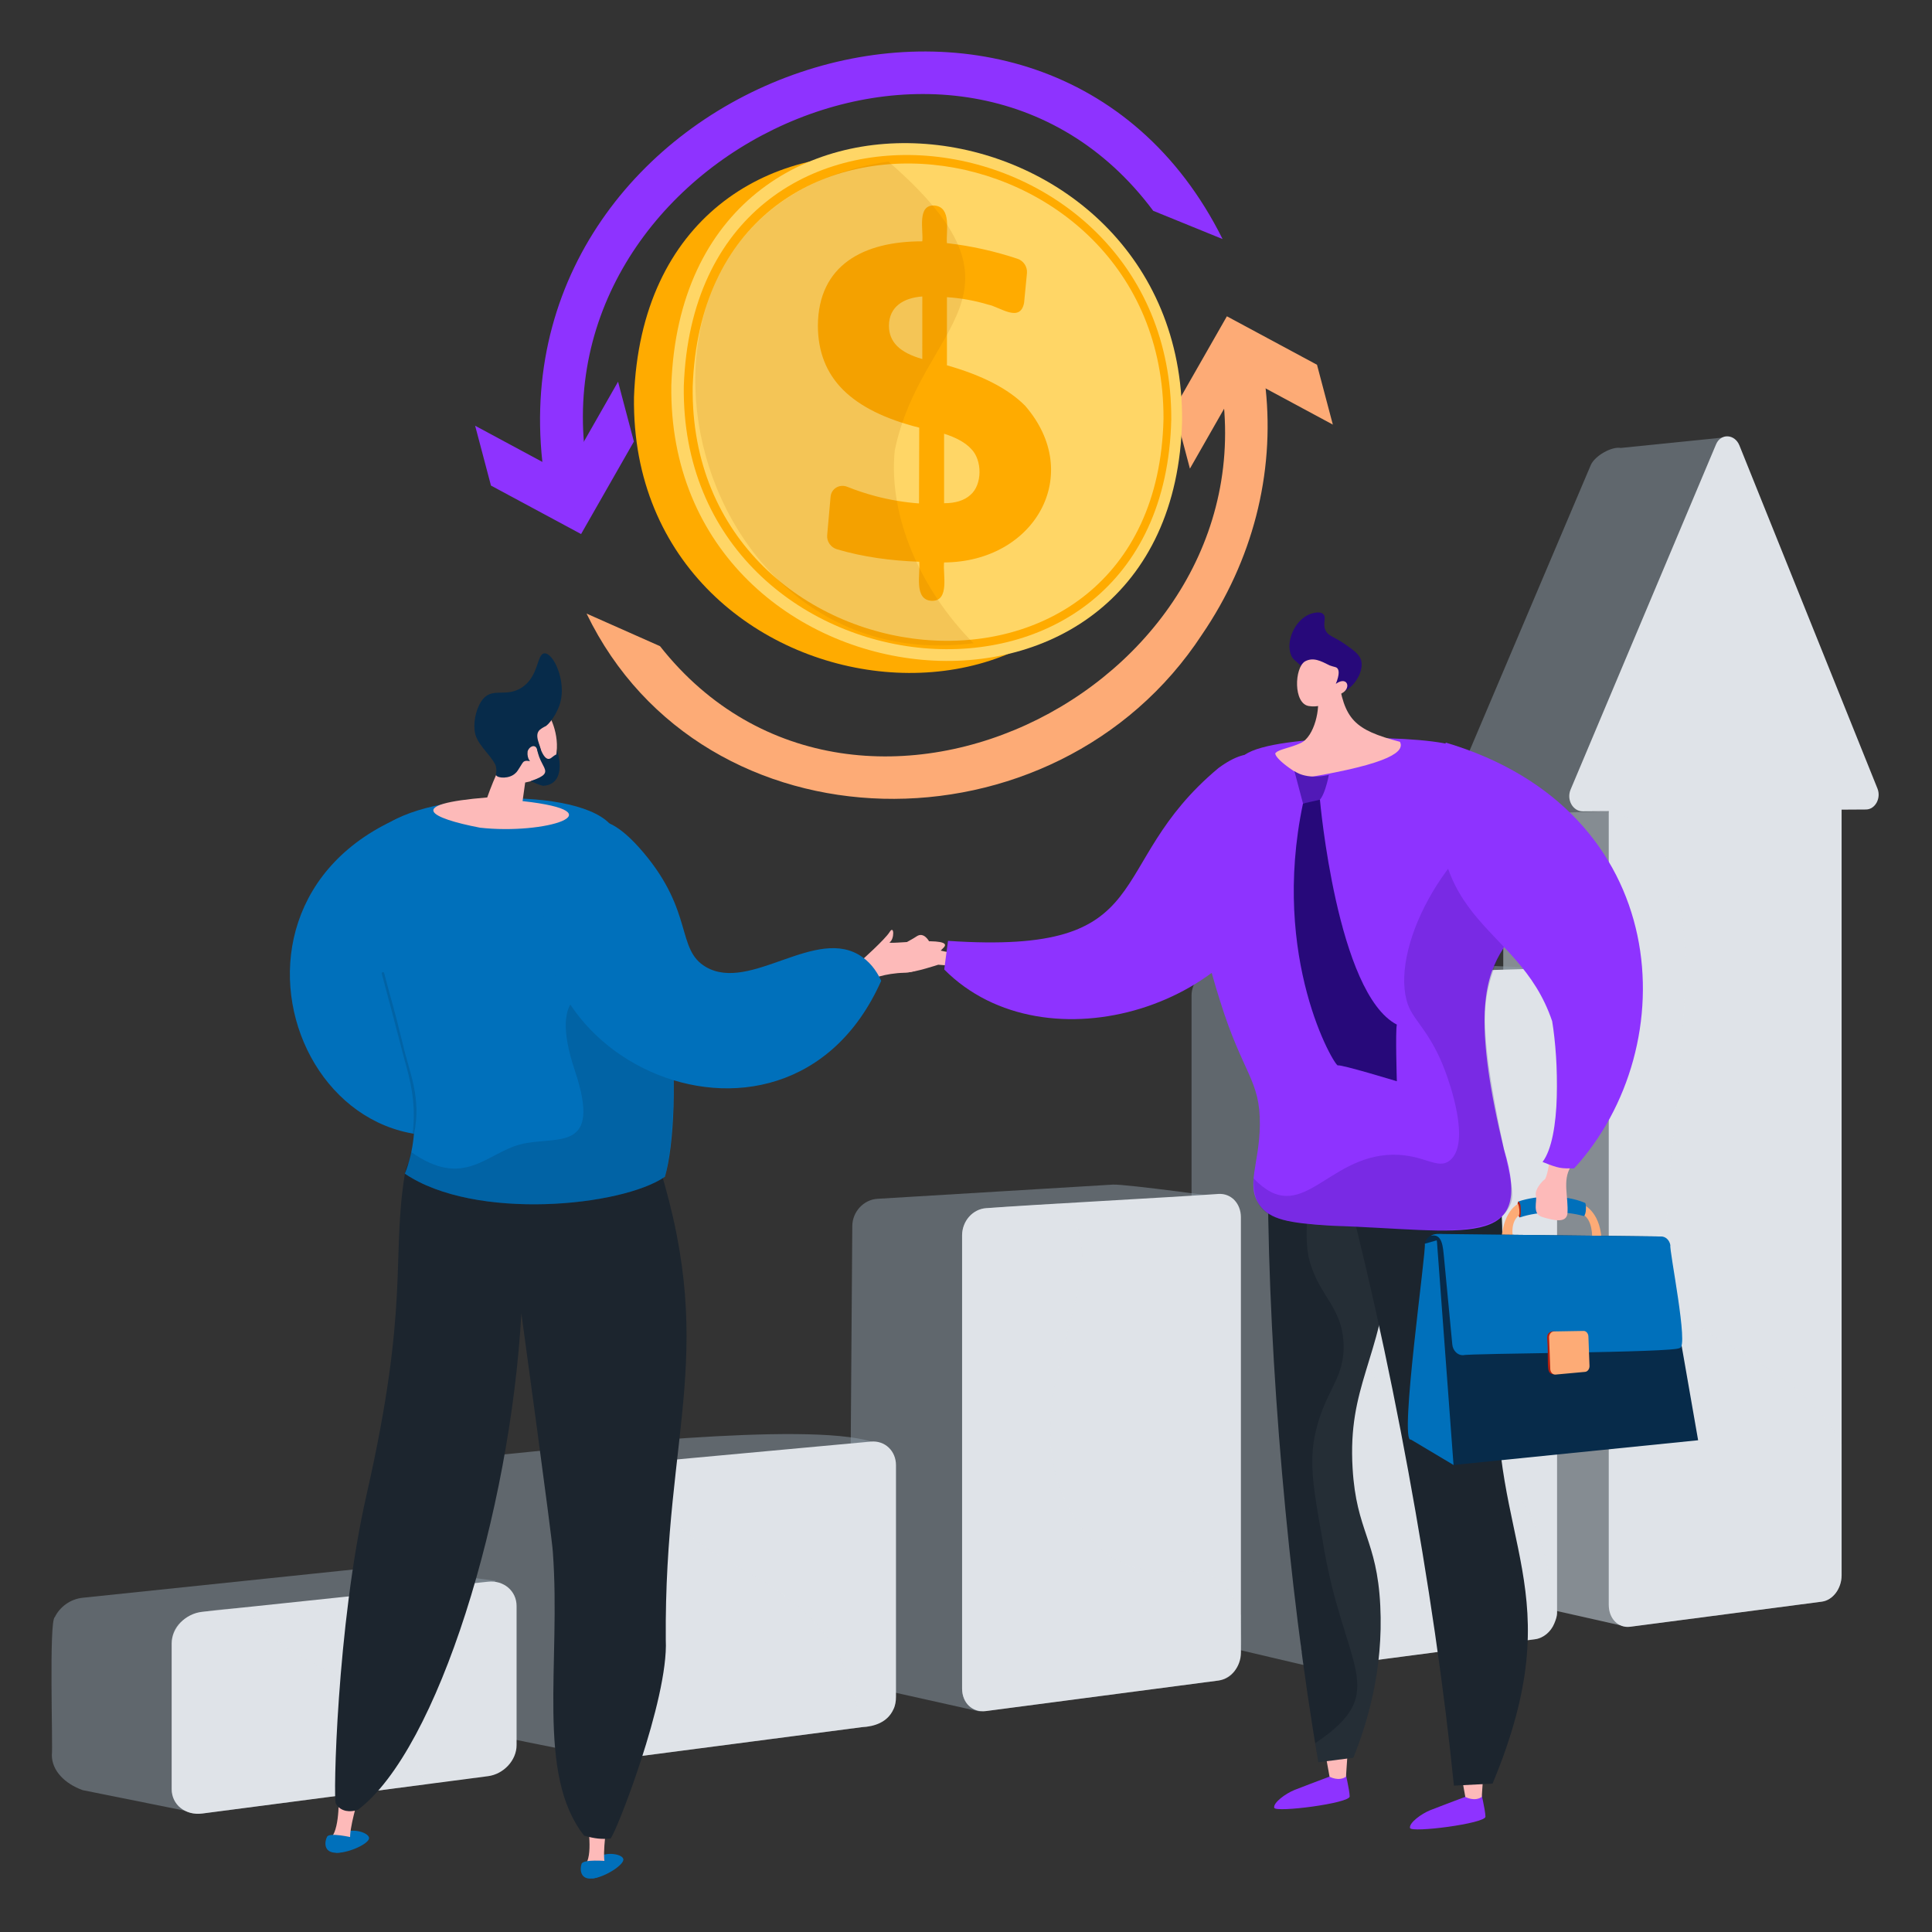 <svg width="342" height="342" viewBox="0 0 342 342" fill="none" xmlns="http://www.w3.org/2000/svg">
<rect x="0" y="0" width="342" height="342" fill="#333333" stroke="none"/>
<path opacity="0.48" d="M314.164 134.893L305.74 77.376L286.911 79.293C285.322 78.994 282.302 80.666 281.586 82.351L256.86 140.627C256.095 142.434 257.269 144.509 259.049 144.497L266.109 144.197V280.031C266.109 282.451 267.847 284.189 269.985 283.913L286.91 287.719C288.934 287.454 307.888 277.127 307.888 274.792V138.628L312.168 138.605C313.792 138.596 314.858 136.609 314.164 134.893Z" fill="#919EAB"/>
<g style="mix-blend-mode:multiply" opacity="0.3">
<path d="M284.787 143.589L266.111 144.202V280.036C266.111 282.456 267.849 284.194 269.986 283.918L286.911 287.724C287.744 287.611 291.459 285.794 295.531 283.531L284.787 143.589Z" fill="#DFE3E8"/>
</g>
<path d="M330.324 143.297L325.998 143.323V278.851C325.998 281.171 324.473 283.266 322.489 283.524L288.582 287.965C286.465 288.243 284.785 286.513 284.785 284.105V143.588L280.192 143.619C278.432 143.635 277.266 141.571 278.024 139.77L303.778 78.644C304.608 76.678 307.086 76.802 307.91 78.85L332.349 139.595C333.032 141.304 331.932 143.285 330.324 143.297Z" fill="#DFE3E8"/>
<path opacity="0.48" d="M232.643 295.181L214.961 291.03C212.735 291.317 210.926 289.599 210.926 287.192V176.233C210.926 173.827 212.735 171.821 214.961 171.755C227.138 171.418 261.496 170.021 272.595 171.575L256.642 281.448C256.642 283.763 232.643 295.181 232.643 295.181Z" fill="#919EAB"/>
<path d="M275.631 175.536V285.513C275.631 286.157 275.386 286.784 275.152 287.361C274.557 288.843 273.224 289.985 271.733 290.176L234.265 295.086C232.057 295.374 230.347 293.67 230.347 291.271V177.059C230.347 174.666 232.029 172.67 234.237 172.603C239.562 172.45 265.941 171.645 271.816 171.481C273.882 171.408 275.631 173.23 275.631 175.536Z" fill="#DFE3E8"/>
<path opacity="0.48" d="M173.394 302.961L154.747 298.8C152.296 299.117 150.31 297.326 150.31 294.801L150.873 217.052C150.873 214.526 152.87 212.36 155.31 212.212L196.966 209.699C199.251 209.561 218.414 212.23 218.414 212.23L200.546 288.491C200.543 290.918 175.704 302.658 173.394 302.961Z" fill="#919EAB"/>
<path d="M219.662 215.47V292.58C219.662 294.999 217.927 297.195 215.662 297.489L174.551 302.888C172.13 303.207 170.309 301.429 170.309 298.914V218.691C170.309 216.175 172.175 214.018 174.597 213.867C182.836 213.24 207.098 211.96 215.69 211.35C217.954 211.209 219.662 213.057 219.662 215.47Z" fill="#DFE3E8"/>
<path opacity="0.48" d="M105.763 310.894L88.315 307.381C85.606 307.731 83.402 305.862 83.402 303.205V262.805C83.402 260.148 85.606 257.795 88.315 257.548C101.293 256.301 142.527 251.58 154.27 255.192L138.867 296.238C138.867 298.786 108.317 310.561 105.763 310.894Z" fill="#919EAB"/>
<path d="M158.606 259.367V300.351C158.606 301.143 158.495 301.915 158.144 302.609C157.096 304.881 154.796 305.649 152.47 305.751L108.596 311.484C105.915 311.834 103.656 309.976 103.656 307.333V264.61C103.86 258.842 110.323 259.231 114.447 258.841C119.962 258.342 148.048 255.745 154.158 255.187C156.644 254.961 158.606 256.832 158.606 259.367Z" fill="#DFE3E8"/>
<path opacity="0.48" d="M65.697 277.501L14.642 282.832C12.462 283.057 10.582 284.448 9.706 286.259C8.634 286.788 9.39 309.429 9.178 310.676C9.178 313.481 11.523 315.773 14.642 316.89L32.683 320.518C35.517 320.147 70.74 307.473 70.74 304.792L79.2 294.497L87.76 279.832C87.76 279.832 68.487 277.209 65.697 277.501Z" fill="#919EAB"/>
<path d="M91.445 284.288V308.932C91.445 311.603 89.153 314.058 86.39 314.418C79.18 315.348 43.749 319.99 35.809 321.025C32.827 321.417 30.391 319.477 30.391 316.688V290.941C30.391 288.156 32.812 285.64 35.792 285.321C39.918 284.911 81.115 280.528 86.395 279.99C89.155 279.692 91.445 281.622 91.445 284.288Z" fill="#DFE3E8"/>
<g style="mix-blend-mode:multiply" opacity="0.3">
<path d="M326.002 255.672V278.841C326.002 281.161 324.478 283.256 322.493 283.514L288.586 287.954C286.47 288.232 284.789 286.502 284.789 284.095V143.821C314.003 148.533 284.398 227.375 299.629 233.719C303.66 238.011 319.388 242.838 326.002 255.672Z" fill="#DFE3E8"/>
</g>
<g style="mix-blend-mode:multiply" opacity="0.3">
<path d="M275.04 287.358C274.445 288.84 273.168 289.983 271.678 290.173L234.237 295.083C232.029 295.371 230.347 293.667 230.347 291.268V177.057C230.441 170.669 238.445 172.947 242.395 172.354C248.664 177.114 250.554 183.957 247.773 192.681C221.116 276.716 273.096 233.545 275.04 287.358Z" fill="#DFE3E8"/>
</g>
<g style="mix-blend-mode:multiply" opacity="0.3">
<path d="M219.662 285.992C219.489 289.694 220.93 296.763 215.662 297.488L174.551 302.887C172.13 303.206 170.309 301.429 170.309 298.913V218.69C170.309 216.174 172.175 214.017 174.597 213.866L187.33 213.081C201.176 223.429 175.057 249.159 191.678 270.773C203.132 285.669 214.574 270.45 219.662 285.992Z" fill="#DFE3E8"/>
</g>
<g style="mix-blend-mode:multiply" opacity="0.3">
<path d="M152.47 305.757L108.596 311.49C105.915 311.84 103.656 309.982 103.656 307.339V264.616C103.846 258.857 110.335 259.231 114.447 258.847C117.923 281.113 147.668 273.763 152.47 305.757Z" fill="#DFE3E8"/>
</g>
<g style="mix-blend-mode:multiply" opacity="0.3">
<path d="M75.336 315.853L35.795 321.023C32.814 321.415 30.394 319.475 30.394 316.686V290.939C30.49 284.405 39.08 285.135 43.555 284.502C49.122 295.37 68.687 295.37 75.336 315.853Z" fill="#DFE3E8"/>
</g>
<path d="M238.078 313.449C238.078 313.449 238.893 316.792 238.919 318.004C238.944 319.216 225.766 320.903 225.561 320.011C225.356 319.119 227.558 317.495 229.155 316.855C232.85 315.41 235.558 314.444 238.078 313.449Z" fill="#8E33FF"/>
<path d="M234.599 310.33L235.355 314.508C235.355 314.508 236.973 315.405 238.264 314.508L238.578 309.867L234.599 310.33Z" fill="#FDBAB9"/>
<path d="M262.112 317.028C262.112 317.028 262.928 320.371 262.953 321.583C262.979 322.794 249.801 324.486 249.599 323.589C249.397 322.691 251.596 321.072 253.193 320.433C256.888 318.989 259.592 318.022 262.112 317.028Z" fill="#8E33FF"/>
<path d="M258.634 313.911L259.389 318.089C259.389 318.089 261.007 318.987 262.299 318.089L262.612 313.449L258.634 313.911Z" fill="#FDBAB9"/>
<path d="M228.287 200.178L224.445 209.956C224.593 240.856 227.994 280.582 233.367 311.949L239.564 311.156C242.085 304.896 244.901 295.492 244.333 284.212C243.743 272.447 240.101 271.173 239.434 259.916C238.569 245.331 244.3 240.956 246.129 223.166C246.829 216.365 246.965 207.546 245.139 197.008L228.287 200.178Z" fill="#1C252E"/>
<path opacity="0.04" d="M245.141 197.005L236.039 198.72C231.299 208.86 230.561 219.075 231.881 223.46C233.748 229.663 237.526 231.393 237.829 237.749C238.13 244.031 234.604 245.96 232.872 253.541C231.674 258.79 232.469 263.462 234.112 272.593C237.717 295.452 246.598 299.344 232.822 308.57C233.003 309.7 233.182 310.833 233.368 311.949L239.564 311.157C242.085 304.896 244.902 295.494 244.334 284.213C243.744 272.447 240.101 271.174 239.434 259.917C238.569 245.332 244.3 240.956 246.13 223.167C246.832 216.364 246.967 207.543 245.141 197.005Z" fill="white"/>
<path d="M236.96 205.154C246.076 238.892 253.944 281.936 257.37 316.09L264.211 315.732C278.546 281.317 263.511 273.408 265.184 242.506C265.872 212.872 271.568 186.954 236.96 205.154Z" fill="#1C252E"/>
<path d="M170.748 168.914C170.748 168.914 165.737 168.479 165.013 167.658C164.289 166.837 163.819 166.793 163.711 166.04C163.602 165.288 161.492 165.65 162.37 167.283C163.247 168.917 161.267 168.06 160.879 168.021C159.991 167.93 156.577 167.829 156.676 168.042C156.775 168.255 155.147 170.398 157.563 171.512C159.682 172.484 159.062 172.055 160.439 172.121C161.817 172.187 166.082 170.775 166.082 170.775L169.735 171.056L170.748 168.914Z" fill="#FDBAB9"/>
<path d="M167.813 166.549L167.147 171.617C185.065 189.679 221.901 178.079 227.169 153.386C228.881 143.148 227.345 127.368 215.696 135.955C194.841 153.345 205.998 169.124 167.813 166.549Z" fill="#8E33FF"/>
<path d="M222.958 213.304C220.488 209.826 222.947 206.071 223.02 199.089C223.105 191.175 220.009 190.114 216.019 177.324C211.706 163.782 207.612 145.391 220.386 133.598C225.758 129.752 253.784 129.999 258.22 132.331C258.852 132.606 272.005 138.519 273.767 149.75C272.276 172.089 255.811 160.42 266.224 203.434C271.704 221.497 259.579 217.766 235.609 216.967C228.08 216.498 224.801 215.9 222.958 213.304Z" fill="#8E33FF"/>
<path opacity="0.2" d="M249.23 177.831C250.27 180.756 253.334 182.755 255.922 189.865C256.476 191.399 260.457 202.329 256.666 205.407C254.475 207.184 252.157 204.341 246.504 204.404C234.715 204.628 230.36 217.437 221.913 208.597C221.789 215.89 226.043 216.215 235.61 216.971C254.82 218.175 264.425 218.778 267.145 213.718C268.274 211.616 267.574 209.974 266.228 203.444C264.827 196.644 262.666 186.167 262.862 179.211C263.899 161.009 281.719 157.221 270.268 141.791C255.065 149.493 245.962 168.641 249.23 177.831Z" fill="#27097A"/>
<path d="M280.12 213.172C280.12 213.172 283.179 214.211 283.503 219.336C283.004 219.291 281.839 219.318 281.839 219.318C281.839 219.318 282.055 215.592 279.877 214.837C280.052 214.404 280.12 213.172 280.12 213.172Z" fill="#FDAB76"/>
<path d="M268.773 212.687L269.006 215.518C272.409 214.363 277.055 214.311 280.384 215.272C280.843 214.902 280.803 213.125 280.598 212.94C276.942 211.398 272.077 211.573 268.773 212.687Z" fill="#0070BB"/>
<path d="M268.627 213.499C268.607 212.81 268.782 212.299 269.088 213.122C269.235 213.289 269.248 215.149 269.15 215.188C268.923 216.25 268.578 214.21 268.627 213.499Z" fill="#B3200E"/>
<path d="M265.779 219.429C266.428 219.558 267.997 219.939 267.997 219.939C267.997 219.939 266.971 216.613 268.906 215.109C269.041 214.7 268.951 213.544 268.715 213.112C267.902 213.567 266.109 215.113 265.779 219.429Z" fill="#FDAB76"/>
<path d="M252.211 220.164C252.211 220.164 252.292 218.404 255.05 218.435C255.484 218.76 255.506 220.198 255.506 220.198L252.211 220.164Z" fill="#072B4A"/>
<path d="M249.753 254.826L257.302 259.329L261.834 242.319L254.349 219.552L252.211 220.166C252.594 220.737 247.602 255.679 249.753 254.826Z" fill="#0070BB"/>
<path d="M254.349 219.552L294.498 219.977L300.6 254.951L257.302 259.329L254.349 219.552Z" fill="#072B4A"/>
<path d="M255.05 218.433C254.523 218.372 253.416 218.47 252.819 219.062C254.996 218.144 255.058 221.048 255.19 222.488C255.397 224.632 256.665 237.954 256.665 237.954C256.759 239.076 257.596 239.923 258.585 239.898C259.604 239.532 295.651 238.274 296.547 237.472C298.138 237.312 295.068 221.356 295.294 220.419C295.138 219.532 294.473 218.89 293.701 218.881L255.05 218.433Z" fill="#072B4A"/>
<path d="M255.461 218.441C254.88 218.422 253.894 218.346 253.276 218.749C255.357 218.284 255.428 220.814 255.606 222.494C255.812 224.637 257.079 237.956 257.079 237.956C257.173 239.078 258.01 239.924 258.998 239.898C260.03 239.539 296.438 239.467 297.343 238.618C298.994 238.584 295.458 221.291 295.685 220.42C295.53 219.533 294.865 218.891 294.093 218.882L255.461 218.441Z" fill="#0070BB"/>
<path d="M280.24 242.079C272.386 244.145 274.426 244.188 273.87 236.772C273.836 235.897 274.557 235.588 275.253 235.677L279.985 236.289C280.435 236.281 280.813 236.033 280.834 236.582L281.026 241.773C281.047 242.322 280.689 242.037 280.24 242.079Z" fill="#B3200E"/>
<path d="M280.596 242.846L275.383 243.323C274.88 243.369 274.448 242.926 274.425 242.338L274.218 236.774C274.196 236.185 274.594 235.697 275.099 235.688L280.327 235.6C280.776 235.592 281.159 236.035 281.178 236.585L281.371 241.775C281.393 242.323 281.045 242.806 280.596 242.846Z" fill="#FDAB76"/>
<path d="M274.294 205.589C274.294 205.589 273.851 208.525 273.418 208.802C272.985 209.079 271.611 210.631 271.885 211.628C272.159 212.625 271.117 214.901 273.062 215.453C275.006 216.005 277.242 216.594 277.467 214.831C277.673 211.873 276.545 209.013 278.021 206.586L274.294 205.589Z" fill="#FDBAB9"/>
<path d="M255.921 131.452C249.784 164.263 268.591 162.479 274.765 180.782C275.897 187.68 276.389 201.28 273.061 205.689C276.056 206.899 276.376 206.832 278.64 206.832C298.405 185.28 296.337 143.466 255.921 131.452Z" fill="#8E33FF"/>
<path d="M247.825 131.318C239.735 129.177 237.912 127.406 236.843 119.556C236.843 119.556 232.531 120.714 233.163 122.967C233.794 125.22 232.719 130.385 230.244 131.539C228.511 132.347 226.362 132.671 225.899 133.21C225.28 133.393 226.572 135.172 231.014 137.698C246.587 135.12 248.608 132.952 247.825 131.318Z" fill="#FDBAB9"/>
<path d="M231.08 118.502C229.084 116.81 228.805 116.616 228.552 115.995C227.54 113.505 229.218 109.845 231.725 108.776C231.856 108.72 233.535 108.022 234.253 108.725C234.863 109.322 234.111 110.276 234.6 111.483C235.058 112.613 236.059 112.618 238.021 113.989C239.637 115.118 240.641 115.82 240.945 116.897C241.573 119.119 239.13 122.609 236.73 122.713C235.869 122.746 235.601 122.316 231.08 118.502Z" fill="#27097A"/>
<path d="M236.526 123.073C236.526 123.073 234.733 125.49 231.673 124.98C228.932 124.531 229.121 118.235 231.007 117.079C232.477 116.283 233.797 116.997 235.388 117.794C236.223 118.103 236.475 118.03 236.712 118.276C237.009 118.582 237.182 119.285 236.468 121.057C238.763 119.372 239.549 122.505 236.526 123.073Z" fill="#FDBAB9"/>
<path d="M235.234 137.175C235.234 137.175 234.365 141.866 233.007 141.957C232.219 142.008 231.433 142.1 230.653 142.232L229.134 136.495C229.134 136.495 231.114 138.127 235.234 137.175Z" fill="#5119B7"/>
<path d="M233.652 141.563C233.652 141.563 236.674 175.881 247.267 181.375C246.995 182.475 247.267 191.403 247.267 191.403C247.267 191.403 237.395 188.395 236.83 188.598C236.265 188.801 224.87 169.693 230.654 142.234L233.652 141.563Z" fill="#27097A"/>
<path d="M152.548 169.972C152.548 169.972 156.652 166.315 157.483 164.98C158.314 163.644 158.337 166.262 157.505 166.79C156.673 167.319 169.241 165.556 167.026 167.763C164.811 169.97 163.214 172.045 160.239 172.185C152.501 172.408 152.68 176.236 152.548 169.972Z" fill="#FDBAB9"/>
<path d="M71.318 144.495C30.915 161.337 57.981 221.434 97.078 193.92C98.945 191.768 99.93 189.381 100.482 187.376L98.375 181.705C95.799 178.564 92.293 177.815 90.42 177.349C85.804 176.199 82.323 178.278 79.675 176.027C78.212 174.781 77.921 172.988 77.662 171.386C76.774 165.931 79.821 162.573 80.043 159.208C81.032 153.104 79.636 145.228 71.318 144.495Z" fill="#0070BB"/>
<path d="M65.329 325.304C65.15 324.306 61.961 323.397 60.382 324.743C59.598 325.408 59.058 326.754 59.512 327.362C59.676 327.586 59.001 327.972 59.648 327.98C61.797 328.002 65.507 326.297 65.329 325.304Z" fill="#0070BB"/>
<path d="M61.987 325.67L58.707 325.201C60.227 323.351 59.946 317.459 59.946 317.459L63.433 318.245C63.357 318.69 61.795 323.624 61.987 325.67Z" fill="#FDBAB9"/>
<path d="M62.277 325.255C62.277 325.255 58.33 324.335 57.903 325.127C57.475 325.919 57.144 328.044 59.648 327.972C62.153 327.901 62.5 325.927 62.277 325.255Z" fill="#0070BB"/>
<path d="M110.33 329.047C110.015 328.084 106.731 327.64 105.354 329.188C104.669 329.957 104.321 331.367 104.855 331.905C105.048 332.101 104.433 332.578 105.076 332.497C107.205 332.219 110.644 330.005 110.33 329.047Z" fill="#0070BB"/>
<path d="M107.071 329.883H103.759C105.008 327.835 103.913 322.041 103.913 322.041L107.476 322.326C107.463 322.777 106.598 327.884 107.071 329.883Z" fill="#FDBAB9"/>
<path d="M115.655 203.194C127.635 239.001 117.541 252.515 117.857 290.313C118.37 300.783 108.892 324.927 108.056 325.46C106.462 325.591 105.373 325.498 103.407 324.949C94.814 314.101 99.327 294.38 97.861 274.71C97.78 272.541 92.29 232.488 92.29 232.488C90.338 267.652 77.537 309.642 63.382 320.354C63.205 320.428 61.573 321.027 60.239 320.137C59.894 319.917 59.618 319.602 59.442 319.231C58.977 318.863 59.58 287.902 64.885 264.602C72.585 230.782 69.232 222.867 71.671 207.764C73.784 194.689 115.655 203.194 115.655 203.194Z" fill="#1C252E"/>
<path d="M117.71 208.303C110.09 213.576 84.058 216.157 71.667 207.762C74.967 199.502 72.797 189.924 71.096 184.89C68.08 174.263 62.711 153.419 66.263 148.063C71.376 140.286 101.186 138.851 107.882 145.768C107.993 145.872 106.668 146.589 107.327 147.36C119.963 159.787 120.944 197.177 117.71 208.303Z" fill="#0070BB"/>
<path d="M107.303 329.435C107.303 329.435 103.265 329.082 102.953 329.927C102.64 330.772 102.604 332.919 105.076 332.496C107.547 332.074 107.616 330.067 107.303 329.435Z" fill="#0070BB"/>
<path d="M97.638 136.001C99.635 132.335 98.029 127.835 96.973 126.32L96.288 125.59C95.804 125.199 93.996 124.675 93.567 124.638C92.347 124.577 89.854 129.014 88.427 135.858C87.608 137.586 86.881 139.358 86.248 141.164C71.495 142.356 76.102 144.814 84.971 146.517C96.421 147.807 109.645 143.698 92.506 141.812L92.965 138.522C93.496 138.402 96.54 137.881 97.638 136.001Z" fill="#FDBAB9"/>
<path d="M99.193 124.322C98.638 126.41 97.073 128.379 96.483 128.604C96.467 128.594 95.577 129.04 95.334 129.445C94.534 130.64 96.196 132.748 95.641 133.229C95.238 133.579 93.977 132.628 93.718 132.952C93.468 133.257 94.448 134.298 94.161 134.661C93.939 134.938 93.299 134.456 92.719 134.815C92.395 135.04 91.713 136.516 91.245 136.865C90.208 137.9 88.067 137.802 87.806 137.202C87.783 136.683 88.001 136.416 87.714 135.432C86.759 133.43 84.14 131.594 84.003 129.193C83.815 127.398 84.412 125.014 85.535 123.696C87.296 121.677 89.592 123.478 92.319 121.741C95.465 119.735 94.97 115.699 96.402 115.654C97.978 115.609 100.224 120.46 99.193 124.322Z" fill="#072B4A"/>
<path d="M95.028 132.538C94.707 131.697 93.643 132.119 93.397 133.028C93.085 135.743 96.439 136.186 95.028 132.538Z" fill="#FDBAB9"/>
<path d="M95.019 130.906C95.407 131.488 96.19 135.17 97.57 134.167C98.398 133.482 98.549 133.543 98.577 133.589C98.605 133.672 98.6 133.15 98.614 132.77C99.279 134.895 99.732 138.87 96.159 139.103C96.159 139.103 95.698 139.086 93.948 138.265C99.225 136.446 94.667 136.091 95.019 130.906Z" fill="#072B4A"/>
<g opacity="0.2">
<path d="M73.301 200.699C73.27 200.699 73.239 200.693 73.211 200.68C73.182 200.668 73.157 200.649 73.136 200.626C73.115 200.603 73.099 200.575 73.089 200.545C73.08 200.515 73.076 200.484 73.079 200.452C73.683 194.965 72.558 190.976 71.565 187.457C69.797 180.674 69.077 177.88 67.579 172.355C67.505 172.086 67.932 171.959 68.002 172.243C69.491 177.976 69.563 177.686 71.312 184.834C72.418 189.767 74.648 194.236 73.301 200.699Z" fill="#072B4A"/>
<path d="M117.71 208.303C110.091 213.577 84.059 216.157 71.667 207.763C72.111 206.403 72.459 205.116 72.729 203.9C82.167 210.587 86.115 204.083 92.21 202.554C98.552 200.962 106.708 204.27 101.743 189.455C96.778 174.64 105.019 175.718 105.019 175.718L118.562 178.063C120.048 192.254 118.851 204.198 117.71 208.303Z" fill="#072B4A"/>
</g>
<path d="M152.632 169.403C154.48 170.711 155.472 172.488 155.987 173.622C138.782 212.364 83.088 185.672 99.138 149.601C99.755 148.67 101.785 145.603 104.935 145.251C106.924 145.027 109.632 145.859 113.911 150.926C122.826 161.483 119.679 168.076 124.943 171.164C132.842 175.796 144.578 163.702 152.632 169.403Z" fill="#0070BB"/>
<path d="M164.489 166.675C164.489 166.675 163.558 164.866 162.261 165.752C160.964 166.638 159.145 167.249 160.356 167.563C161.568 167.877 164.489 166.675 164.489 166.675Z" fill="#FDBAB9"/>
<path d="M109.408 67.569L100.061 83.949L84.108 75.363L86.911 85.956L102.862 94.537L112.211 78.163L109.408 67.569Z" fill="#8E33FF"/>
<path d="M216.419 42.316L204.141 37.317C169.723 -8.893 92.707 29.09 104.372 85.243C104.77 87.312 103.396 89.394 101.301 89.887C96.421 90.863 96.444 85.12 96.008 81.766C88.536 13.319 185.077 -20.552 216.419 42.316Z" fill="#8E33FF"/>
<path d="M210.638 82.956L219.984 66.575L235.937 75.162L233.134 64.569L217.183 55.99L207.834 72.362L210.638 82.956Z" fill="#FDAB76"/>
<path d="M212.772 112.335C186.791 152.051 124.497 151.342 103.833 108.615L116.83 114.381C151.957 158.934 227.211 120.68 215.676 65.276C215.278 63.209 216.651 61.131 218.746 60.634C223.627 59.654 223.6 65.403 224.04 68.754C225.649 83.932 221.729 99.223 212.772 112.335Z" fill="#FDAB76"/>
<path d="M202.648 76.496C201.239 139.125 111.444 129.06 112.228 70.326C114.493 6.73 202.875 18.197 202.648 76.496Z" fill="#FFAB00"/>
<path d="M209.255 74.37C207.846 136.998 118.05 126.933 118.835 68.199C121.096 4.602 209.482 16.072 209.255 74.37Z" fill="#FFD666"/>
<path d="M207.337 74.236C205.989 134.022 120.293 124.386 121.045 68.35C123.201 7.666 207.549 18.581 207.337 74.236Z" fill="#FFAB00"/>
<path d="M205.962 74.143C204.658 131.898 121.89 122.568 122.618 68.457C124.698 9.854 206.165 20.376 205.962 74.143Z" fill="#FFD666"/>
<path d="M165.446 36.383C168.518 36.702 167.443 40.993 167.619 43.038C171.872 43.526 176.064 44.456 180.128 45.812C180.644 45.985 181.088 46.328 181.39 46.786C181.691 47.244 181.833 47.79 181.792 48.338L181.281 53.619C180.578 57.2 177.024 54.345 174.936 53.925C172.556 53.209 170.103 52.767 167.625 52.607V64.668C173.891 66.442 178.496 68.827 181.467 71.827C192.03 83.998 183.156 99.491 167.12 99.562C166.865 101.542 168.187 106.417 164.945 106.357C161.698 106.225 162.948 101.492 162.727 99.44C157.685 99.254 152.897 98.623 148.168 97.237C147.075 96.918 146.325 95.865 146.425 94.734L147.026 87.946C147.157 86.478 148.615 85.624 149.993 86.175C151.587 86.813 153.217 87.354 154.874 87.796C157.431 88.48 160.045 88.922 162.683 89.117L162.722 75.701C156.706 74.195 152.214 71.966 149.245 69.012C146.272 66.045 144.784 62.251 144.78 57.63C144.858 46.933 152.834 42.7 163.263 42.721C163.491 40.846 162.262 36.152 165.446 36.383ZM163.265 52.483C159.971 52.721 157.377 54.269 157.359 57.653C157.359 59.088 157.84 60.287 158.801 61.251C159.762 62.214 161.25 62.982 163.263 63.554L163.265 52.483ZM167.12 76.776V89.079C169.141 89.079 170.692 88.593 171.772 87.62C173.908 85.825 173.918 81.416 171.883 79.43C170.881 78.352 169.293 77.468 167.12 76.776Z" fill="#FFAB00"/>
<g style="mix-blend-mode:multiply" opacity="0.16">
<path d="M158.387 79.744C163.046 57.108 184.601 52.381 157.278 28.609C101.364 36.535 119.443 120.762 172.333 113.861C163.03 104.5 157.218 91.425 158.387 79.744Z" fill="#B76E00"/>
</g>
</svg>
